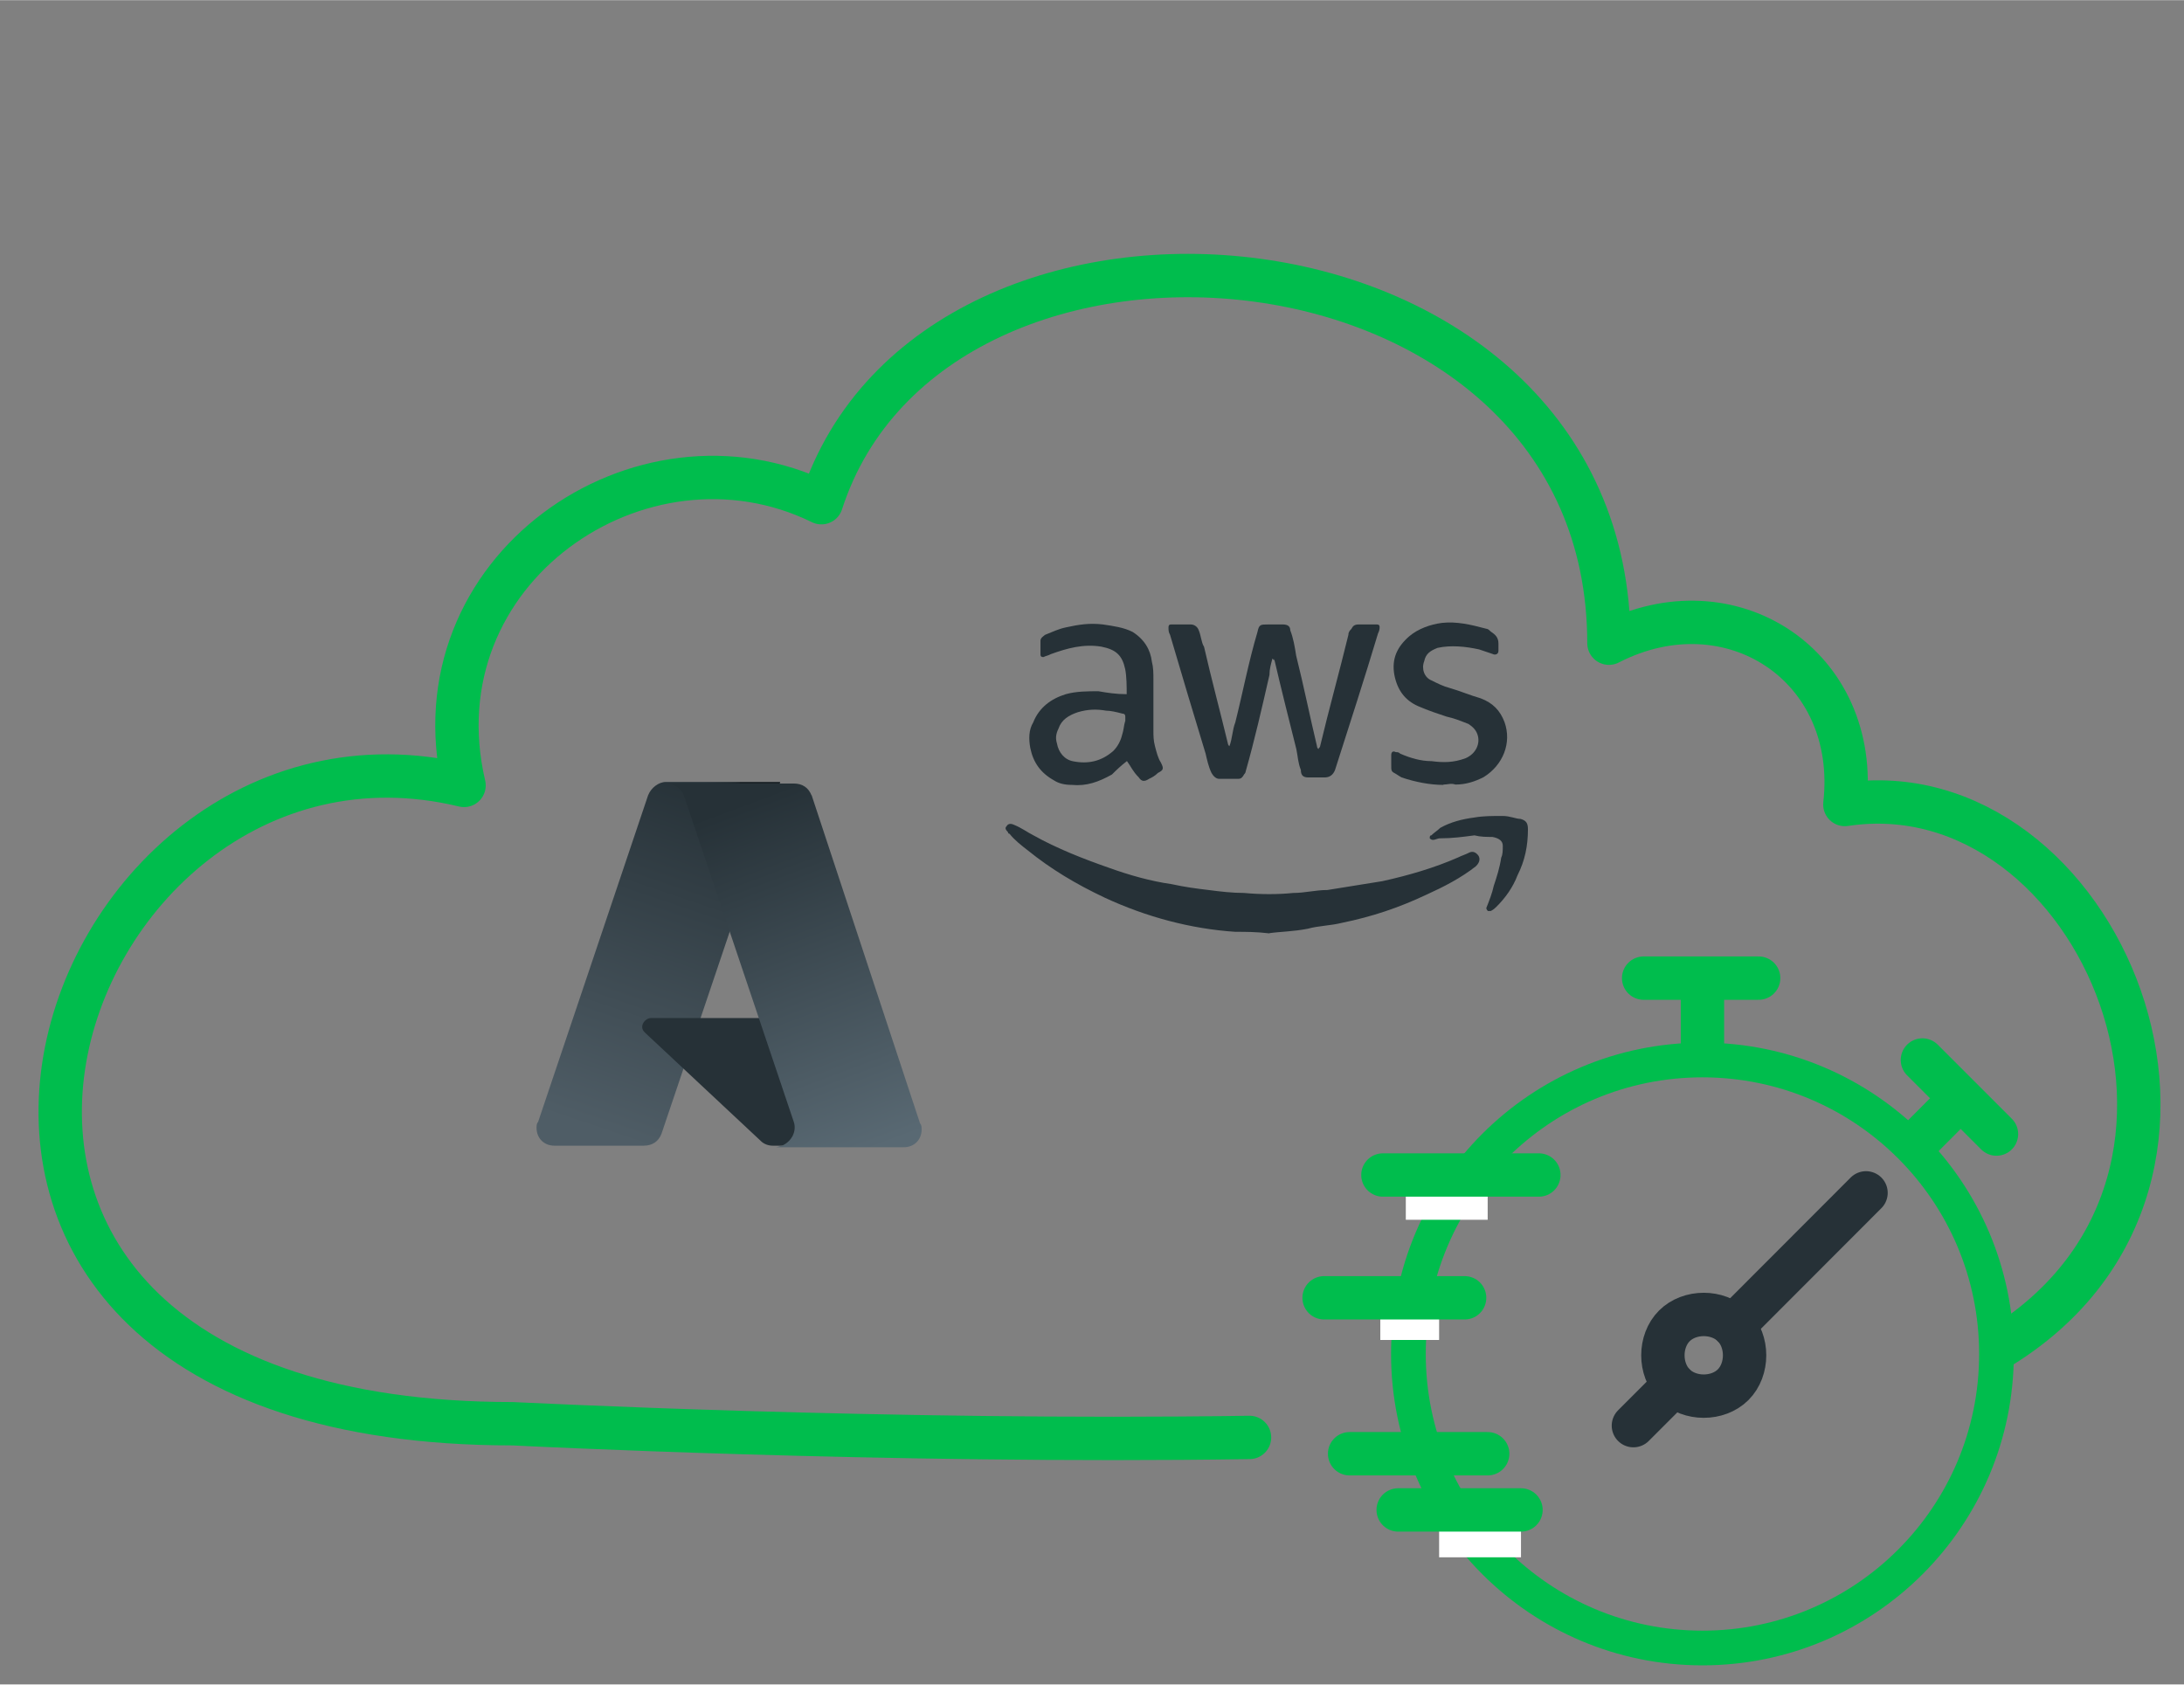 <?xml version="1.0" encoding="UTF-8"?>
<svg xmlns="http://www.w3.org/2000/svg" xmlns:xlink="http://www.w3.org/1999/xlink" id="Layer_1" width="1.75in" height="1.35in" viewBox="0 0 125.9 97.1">
  <rect x="0" y="0" width="125.9" height="97.1" fill="#808080" stroke="none"/>
  <defs>
    <style>.cls-1,.cls-2,.cls-3,.cls-4,.cls-5,.cls-6,.cls-7{fill:none;}.cls-1,.cls-2,.cls-3,.cls-4,.cls-6,.cls-7{stroke-width:2.5px;}.cls-1,.cls-3,.cls-5,.cls-7{stroke:#00bd4d;}.cls-1,.cls-4{stroke-linejoin:round;}.cls-1,.cls-6,.cls-7{stroke-linecap:round;}.cls-8{fill:url(#linear-gradient);}.cls-8,.cls-9,.cls-10,.cls-11{stroke-width:0px;}.cls-2,.cls-3,.cls-5,.cls-6,.cls-7{stroke-miterlimit:10;}.cls-2,.cls-6{stroke:#263137;}.cls-4{stroke:#fff;}.cls-5{stroke-width:2px;}.cls-9{fill:url(#linear-gradient-2);}.cls-10{fill:url(#linear-gradient-3);}.cls-11{fill:#263137;}</style>
    <linearGradient id="linear-gradient" x1="-1289.31" y1="-282.17" x2="-1293.69" y2="-295.1" gradientTransform="translate(2055.32 -394.24) scale(1.56 -1.56)" gradientUnits="userSpaceOnUse">
      <stop offset="0" stop-color="#263137"></stop>
      <stop offset="1" stop-color="#4f5d66"></stop>
    </linearGradient>
    <linearGradient id="linear-gradient-2" x1="-1287.95" y1="-288.18" x2="-1288.96" y2="-288.52" gradientTransform="translate(2055.32 -394.24) scale(1.56 -1.56)" gradientUnits="userSpaceOnUse">
      <stop offset="0" stop-color="#000" stop-opacity=".3"></stop>
      <stop offset=".07" stop-color="#000" stop-opacity=".2"></stop>
      <stop offset=".32" stop-color="#000" stop-opacity=".1"></stop>
      <stop offset=".62" stop-color="#000" stop-opacity=".05"></stop>
      <stop offset="1" stop-color="#000" stop-opacity="0"></stop>
    </linearGradient>
    <linearGradient id="linear-gradient-3" x1="-1288.51" y1="-281.8" x2="-1283.71" y2="-294.6" gradientTransform="translate(2055.32 -394.24) scale(1.56 -1.56)" gradientUnits="userSpaceOnUse">
      <stop offset="0" stop-color="#263137"></stop>
      <stop offset="1" stop-color="#596973"></stop>
    </linearGradient>
  </defs>
  <g id="CmUEpZ.tif">
    <path class="cls-11" d="M73.18,53.8c-.77-.09-1.37-.09-1.97-.09-2.57-.17-5.14-.86-7.53-1.97-1.63-.77-3.08-1.63-4.45-2.74-.34-.26-.77-.6-1.03-.94,0,0-.09,0-.09-.09-.17-.17-.17-.26-.09-.34.09-.17.26-.17.43-.09.43.17.77.43,1.11.6,1.37.77,2.91,1.37,4.37,1.88,1.2.43,2.4.77,3.6.94.77.17,1.46.26,2.14.34.68.09,1.37.17,2.05.17.94.09,1.97.09,2.83,0,.68,0,1.28-.17,1.97-.17,1.03-.17,2.14-.34,3.17-.51,1.54-.34,3-.77,4.37-1.37.17-.09.43-.17.6-.26s.34-.09.51.09c.17.17.17.43-.09.68-.86.68-1.88,1.2-2.83,1.63-1.63.77-3.17,1.28-4.88,1.63-.68.17-1.37.17-1.97.34-.86.17-1.63.17-2.23.26Z"></path>
    <path class="cls-11" d="M73.35,37.96c-.09.34-.17.6-.17.94-.43,1.88-.86,3.77-1.37,5.56,0,.09-.09.17-.09.17-.09.17-.17.26-.34.26h-1.11c-.17,0-.34-.17-.43-.34-.17-.34-.26-.77-.34-1.11-.68-2.23-1.37-4.54-2.05-6.85-.09-.17-.09-.26-.09-.43s.09-.17.17-.17h1.11c.17,0,.34.09.43.26.17.34.17.77.34,1.03.43,1.88.94,3.77,1.37,5.56,0,0,0,.09.09.17.17-.43.17-.94.34-1.37.43-1.71.77-3.51,1.28-5.22.09-.43.17-.43.6-.43h.86c.26,0,.43.09.43.34.17.43.26.94.34,1.46.43,1.71.77,3.42,1.2,5.22q0,.09.09.17c0-.09.09-.09.09-.17.51-2.14,1.11-4.28,1.63-6.42,0-.17.09-.26.17-.34.09-.17.17-.26.43-.26h1.03c.17,0,.17.09.17.17q0,.17-.09.34c-.77,2.57-1.63,5.22-2.48,7.88q-.17.43-.6.43h-.94c-.26,0-.43-.09-.43-.43-.17-.43-.17-.77-.26-1.2-.43-1.71-.86-3.42-1.28-5.22,0,.17,0,.09-.09,0Z"></path>
    <path class="cls-11" d="M64.96,43.87c-.34.26-.6.51-.86.77-.77.43-1.46.68-2.31.6-.43,0-.77-.09-1.03-.26-.77-.43-1.2-1.03-1.37-1.88-.09-.51-.09-1.03.17-1.46.34-.86,1.03-1.37,1.88-1.63.6-.17,1.28-.17,1.88-.17.51.09,1.03.17,1.63.17h0c0-.43,0-1.03-.09-1.46-.17-.77-.51-1.11-1.37-1.28-1.03-.17-1.97.09-2.91.43-.17.09-.26.09-.43.17-.17,0-.17-.09-.17-.17v-.77c0-.17.17-.26.26-.34.43-.17.77-.34,1.2-.43.77-.17,1.37-.26,2.14-.17.6.09,1.2.17,1.71.43.68.43,1.03,1.03,1.11,1.71.09.34.09.68.09,1.03v2.91c0,.34,0,.6.09.94s.17.68.34.94c.17.34.17.43-.17.6-.17.17-.34.26-.51.34-.26.17-.43.17-.6-.09-.34-.34-.43-.6-.68-.94,0,.09,0,0,0,0ZM64.87,41.56s-.09,0,0,0v-.26q0-.17-.17-.17c-.34-.09-.68-.17-.94-.17-.51-.09-1.03-.09-1.63.09-.51.17-.94.43-1.11.94-.17.34-.17.6-.09.86.09.51.43.94.94,1.03.86.17,1.63,0,2.31-.6.26-.26.43-.6.51-.94.09-.26.09-.51.17-.77Z"></path>
    <path class="cls-11" d="M83.2,45.24c-.77,0-1.63-.17-2.4-.43-.17-.09-.26-.17-.43-.26s-.17-.17-.17-.43v-.6c0-.17.09-.26.26-.17.09,0,.17,0,.26.09.6.26,1.2.43,1.8.43.68.09,1.28.09,1.97-.17.6-.26.86-.86.68-1.37-.09-.26-.26-.43-.51-.6-.43-.17-.86-.34-1.28-.43-.51-.17-1.03-.34-1.63-.6-.77-.34-1.2-.94-1.37-1.8-.17-.94.17-1.63.86-2.23.51-.43,1.2-.68,1.88-.77.86-.09,1.63.09,2.57.34.09,0,.17.09.26.17.26.17.43.34.43.68v.43c0,.17-.17.26-.34.17-.26-.09-.51-.17-.77-.26-.77-.17-1.63-.26-2.4-.09-.43.17-.68.34-.77.77-.17.43,0,.94.43,1.11.34.17.68.34,1.03.43.6.17,1.2.43,1.8.6.68.26,1.11.68,1.37,1.37.43,1.2-.09,2.48-1.2,3.17-.51.26-1.03.43-1.63.43-.26-.09-.43,0-.68,0Z"></path>
    <path class="cls-11" d="M84.99,48.15c-.68.09-1.28.17-1.97.17-.17,0-.26.09-.43.09-.09,0-.17-.09-.17-.09,0-.09,0-.17.09-.17.17-.17.34-.26.51-.43.6-.34,1.28-.51,1.97-.6.51-.09,1.03-.09,1.63-.09.43,0,.77.17,1.03.17.34.09.43.26.43.6,0,.94-.17,1.8-.6,2.65-.26.68-.68,1.28-1.2,1.8-.09.09-.17.17-.34.26h-.17c-.09-.09-.09-.17-.09-.17.17-.43.34-.86.43-1.28.17-.51.34-1.03.43-1.63.09-.17.09-.43.09-.68s-.17-.43-.6-.51c-.34,0-.68,0-1.03-.09Z"></path>
  </g>
  <g id="Group_2573">
    <path id="Path_5714" class="cls-1" d="M115.38,77.61c15.72-9.78,5.55-33.45-9.03-31.24.9-8-6.6-12.9-13.6-9.3,0-24.9-38.9-28.2-45.4-8.1-10.4-5.1-23.5,3.9-20.6,16.3-24-5.8-38.5,36.8,2.8,36.8.09,0,21.54,1.11,42.48.79"></path>
  </g>
  <g id="Group_1985">
    <circle id="Ellipse_960" class="cls-5" cx="98.14" cy="78.05" r="16.95"></circle>
    <path id="Path_4961" class="cls-2" d="M99.91,79.82c-.88.88-2.51.88-3.39,0s-.88-2.51,0-3.39c.88-.88,2.51-.88,3.39,0s.88,2.51,0,3.39h0Z"></path>
    <line id="Line_478" class="cls-7" x1="94.75" y1="56.38" x2="101.38" y2="56.38"></line>
    <line id="Line_479" class="cls-3" x1="98.14" y1="56.38" x2="98.14" y2="61.1"></line>
    <line id="Line_480" class="cls-7" x1="110.82" y1="61.1" x2="115.09" y2="65.37"></line>
    <line id="Line_481" class="cls-3" x1="113.17" y1="63.16" x2="110.23" y2="66.11"></line>
    <line id="Line_482" class="cls-6" x1="96.52" y1="79.82" x2="94.16" y2="82.18"></line>
    <line id="Line_483" class="cls-4" x1="81.04" y1="69.06" x2="85.76" y2="69.06"></line>
    <line id="Line_484" class="cls-1" x1="79.72" y1="67.73" x2="88.71" y2="67.73"></line>
    <line id="Line_485" class="cls-4" x1="79.57" y1="75.99" x2="82.96" y2="75.99"></line>
    <line id="Line_486" class="cls-1" x1="76.33" y1="74.81" x2="84.43" y2="74.81"></line>
    <line id="Line_488" class="cls-1" x1="77.8" y1="83.8" x2="85.76" y2="83.8"></line>
    <line id="Line_489" class="cls-4" x1="82.96" y1="88.52" x2="87.68" y2="88.52"></line>
    <line id="Line_490" class="cls-1" x1="80.6" y1="87.04" x2="87.68" y2="87.04"></line>
    <line id="Line_491" class="cls-6" x1="107.57" y1="68.76" x2="99.91" y2="76.43"></line>
  </g>
  <path class="cls-8" d="M38.39,45.07h6.59l-6.85,20.29c-.17.43-.51.68-1.03.68h-5.14c-.6,0-1.03-.43-1.03-1.03,0-.09,0-.26.09-.34l6.34-18.83c.17-.43.6-.77,1.03-.77h0Z"></path>
  <path class="cls-11" d="M47.97,58.68h-10.44c-.26,0-.51.26-.51.51,0,.17.09.26.17.34l6.68,6.25c.17.17.43.26.68.26h5.91l-2.48-7.36Z"></path>
  <path class="cls-9" d="M38.39,45.07c-.43,0-.86.26-1.03.77l-6.34,18.83c-.17.51.09,1.11.6,1.37.09,0,.26.09.34.09h5.22c.43-.09.77-.34.86-.77l1.28-3.77,4.54,4.19c.17.17.43.26.68.26h5.91l-2.57-7.36h-7.53l4.62-13.61h-6.59Z"></path>
  <path class="cls-10" d="M46.78,45.84c-.17-.43-.51-.68-1.03-.68h-7.36c.43,0,.86.26,1.03.68l6.34,18.83c.17.51-.09,1.11-.68,1.37-.09,0-.26.09-.34.09h7.36c.6,0,1.03-.43,1.03-1.03,0-.09,0-.26-.09-.34l-6.25-18.92Z"></path>
</svg>
